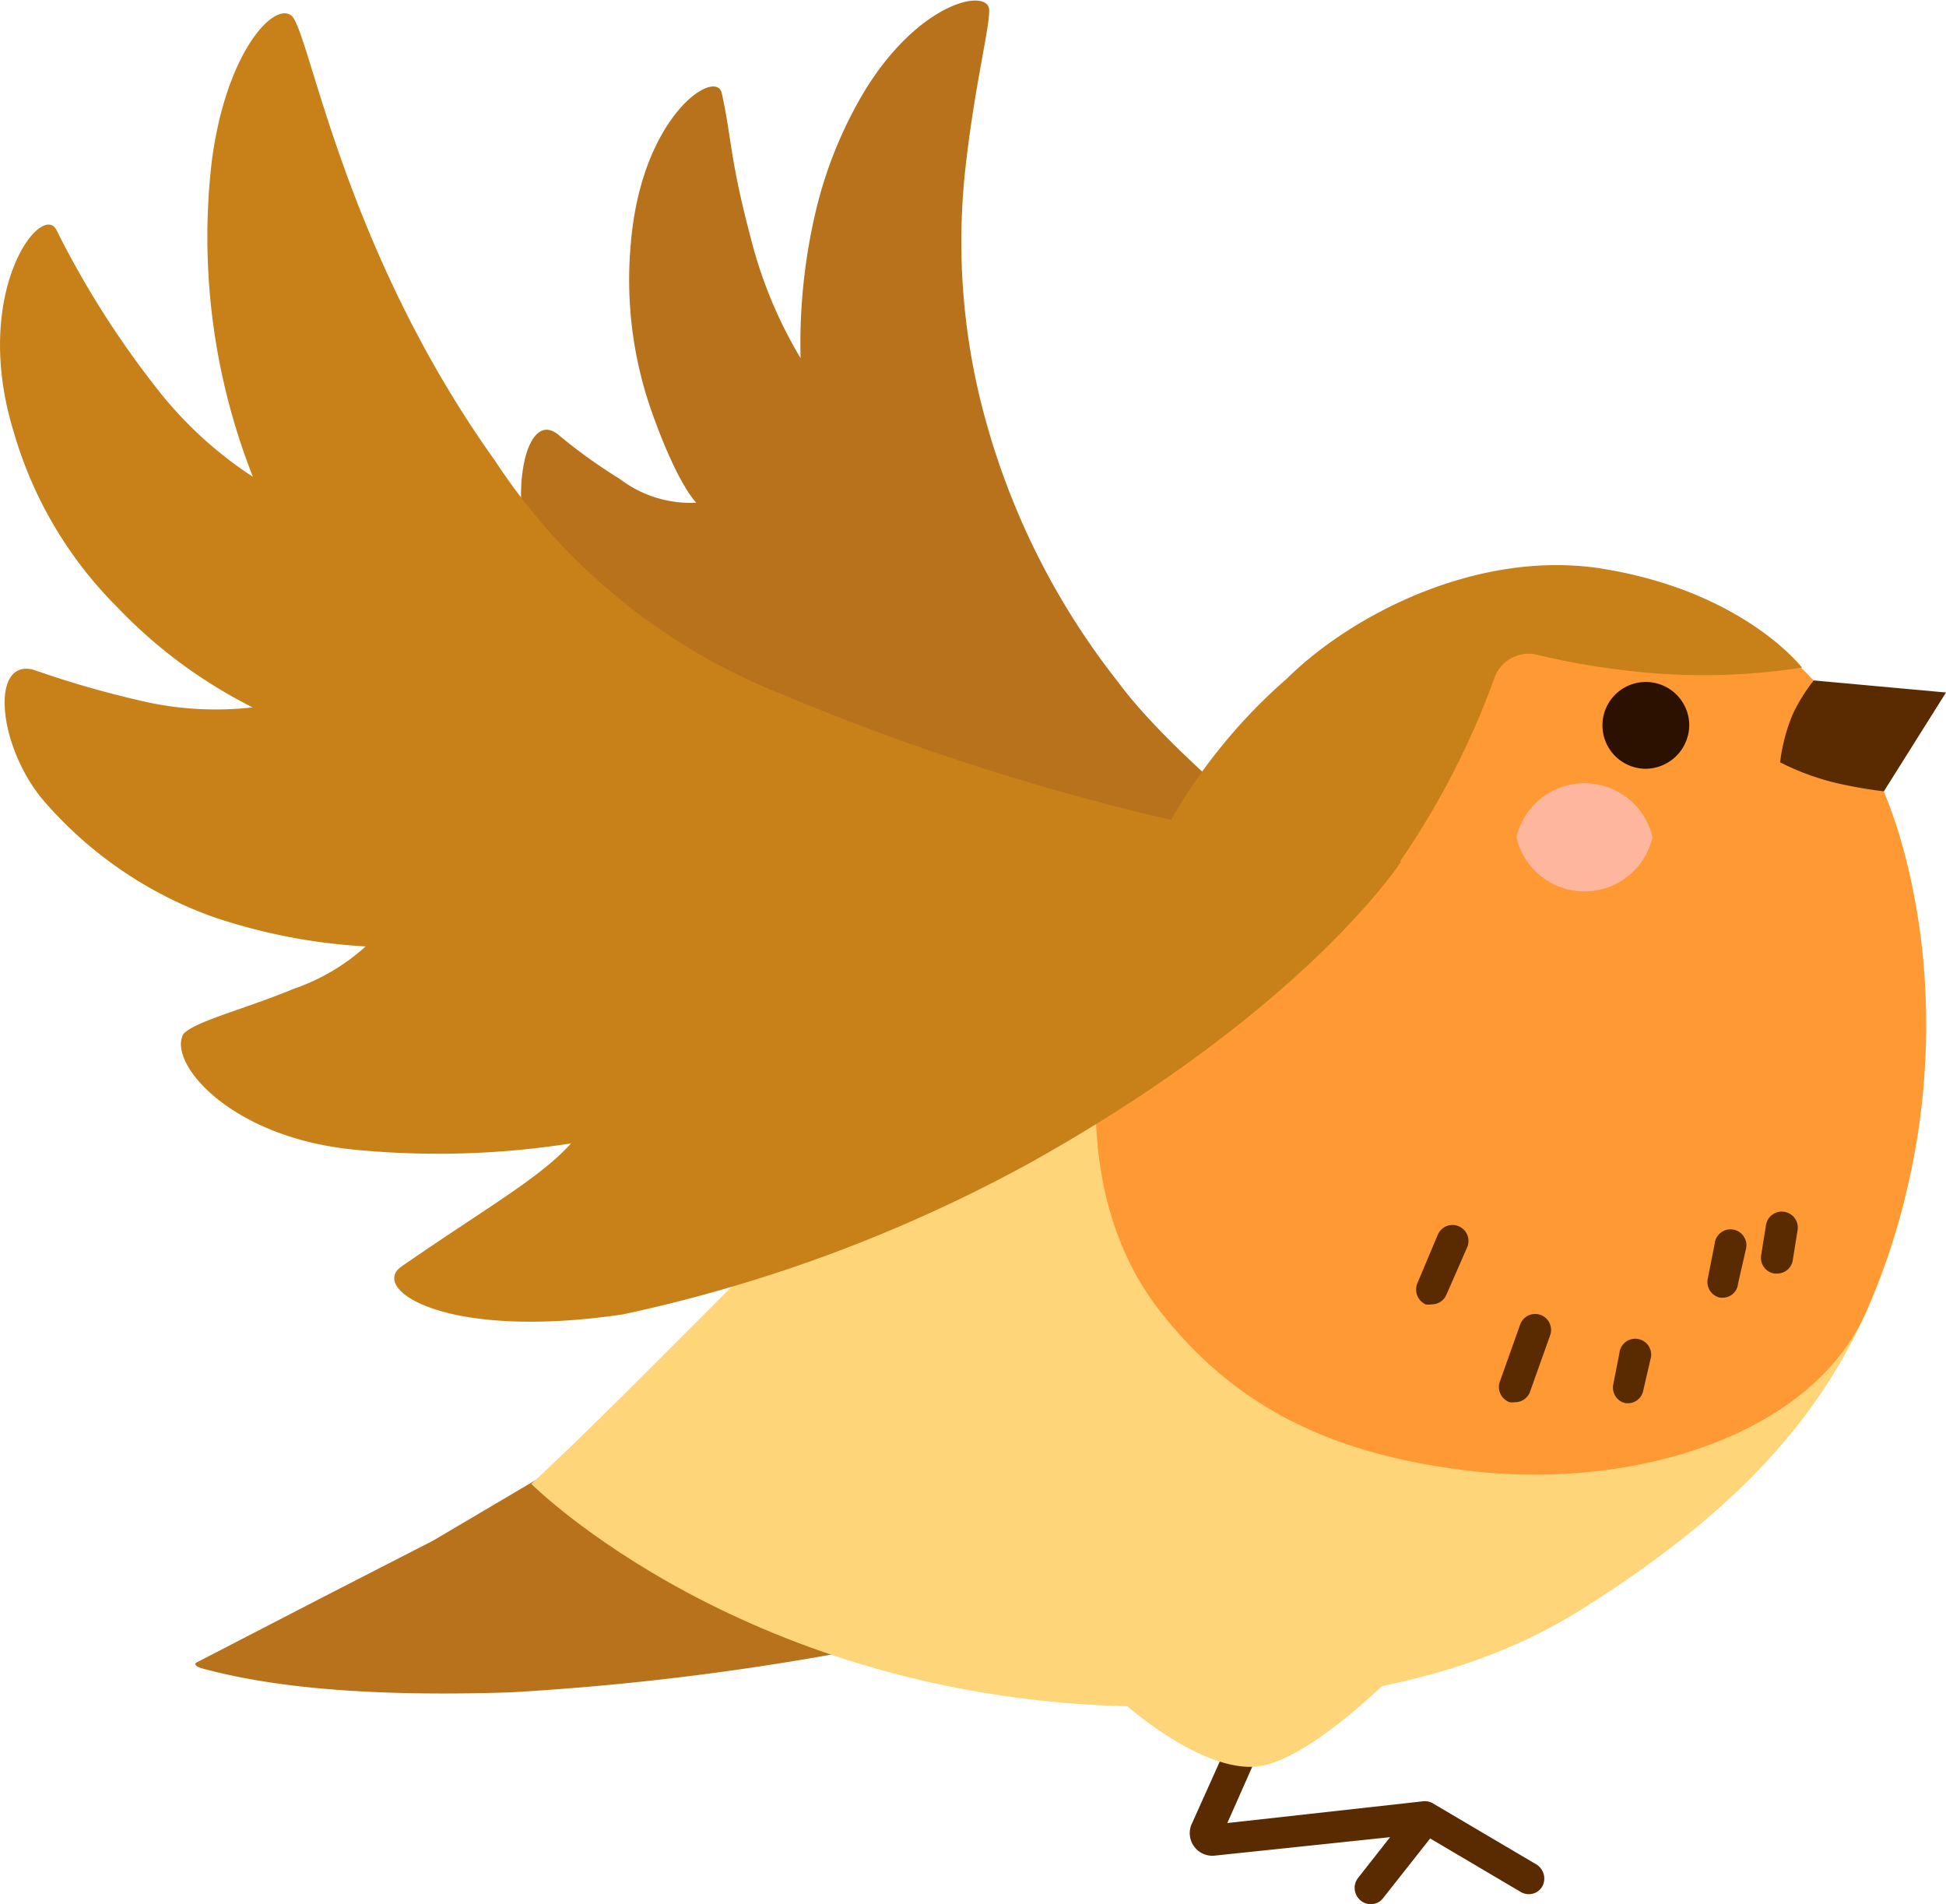 <?xml version="1.0" encoding="UTF-8"?> <svg xmlns="http://www.w3.org/2000/svg" id="Слой_1" data-name="Слой 1" viewBox="0 0 75.79 74.15"> <defs> <style>.cls-1{fill:#5a2b00;}.cls-2{fill:#ffd57a;}.cls-3{fill:#b9721c;}.cls-4{fill:#ff9934;}.cls-5{fill:#c88018;}.cls-6{fill:#ffb69e;}.cls-7{fill:#2c1100;}</style> </defs> <path class="cls-1" d="M59.8,72.59l-4-2.36a.62.62,0,0,0-.35-.08L47.8,71,49,68.29a.64.64,0,0,0-.2-.8.61.61,0,0,0-.91.26L46.43,71a.88.88,0,0,0,.87,1.27l6.84-.72-1.25,1.59a.63.63,0,0,0,0,.77.62.62,0,0,0,.5.25.6.6,0,0,0,.48-.24l1.83-2.32,3.52,2.08a.62.62,0,0,0,.32.09.6.6,0,0,0,.56-.37A.65.65,0,0,0,59.8,72.59Z"></path> <path class="cls-2" d="M54.37,65.13s-3.49,3.6-5.56,3.68c-2.23.09-5.13-2.55-5.13-2.55s2.78,0,5.73-.31A24.38,24.38,0,0,0,54.37,65.13Z"></path> <path class="cls-3" d="M54.23,36.16s-8-5.94-10.67-9.58a28.75,28.75,0,0,1-5.14-10.1,26,26,0,0,1-.79-10.19c.38-3.26,1-5.57.88-6-.24-.72-2.77-.1-4.81,3.21a16.49,16.49,0,0,0-1.92,4.69,22.42,22.42,0,0,0-.6,5.76,17.37,17.37,0,0,1-1.94-4.68c-.82-3.08-.75-3.95-1.13-5.64-.22-1-3.12.85-3.54,5.83a15.44,15.44,0,0,0,.85,6.68c1,2.79,1.7,3.44,1.7,3.44a4.57,4.57,0,0,1-3-.94,20.55,20.55,0,0,1-2.34-1.68c-1.15-1-1.81,1.56-1.33,3.9.31,1.48.73,2.61,2.91,5.31,1.88,2.32,6,4.2,6,4.2s-6.29-.75-7.18-.12S22.65,34,25.33,36a22.09,22.09,0,0,0,6.57,3.22c1.13.36-6.36.28-5.77,1.42s2.12,2.77,5.48,3.7c2.25.63,8.55-.14,13.14-1.7A25.25,25.25,0,0,0,54.23,36.16Z"></path> <path class="cls-3" d="M7.65,64.75c-.11.06,0,.17.23.23,1.47.39,4.79,1.17,12,.93A104.89,104.89,0,0,0,34.68,64s-3.75-1.95-5.95-3.46a21.86,21.86,0,0,0-7-3.41L16.87,60l-4.21,2.16Z"></path> <path class="cls-2" d="M30.4,48.19c-4.78,4.83-8.19,8.23-9.71,9.6,0,0,8.4,8.42,23.55,8.67,5.93,0,12.19-.55,17.29-3.74,8-5,11.06-9.77,12.63-15.92.93-5.38-6.48-9.63-11-11.08s-15.33-2-20.76,1.77S36.31,42.22,30.4,48.19Z"></path> <path class="cls-4" d="M74.8,36.44c-.62-4.59-2.14-8.43-5.55-11.24s-6-2.94-9-2.89A17,17,0,0,0,47.76,29c-3.45,4.8-4.29,7.43-4.8,10.53-.8,4.92.1,8.79,2.17,11.47,3,3.88,6.84,5.64,12,6.27,6.53.8,13.43-1.4,15.53-6.14A27.82,27.82,0,0,0,74.8,36.44Z"></path> <path class="cls-5" d="M70.18,26a25.11,25.11,0,0,1-5.63.23,29.66,29.66,0,0,1-4.69-.73,1.41,1.41,0,0,0-1.67.94,31.62,31.62,0,0,1-4.3,8A31.72,31.72,0,0,1,42.65,43a23.9,23.9,0,0,1,1.43-7.79,21.45,21.45,0,0,1,6.05-8.79c2.49-2.46,7.36-5,12.16-4.29C67.89,23,70.18,26,70.18,26Z"></path> <path class="cls-1" d="M59,54.61a.78.78,0,0,1-.21,0,.63.63,0,0,1-.38-.79l.79-2.22a.62.62,0,1,1,1.17.41l-.79,2.22A.62.62,0,0,1,59,54.61Z"></path> <path class="cls-1" d="M63.44,54.65h-.12a.62.62,0,0,1-.49-.73l.24-1.22a.62.62,0,1,1,1.21.24L64,54.15A.61.61,0,0,1,63.44,54.65Z"></path> <path class="cls-1" d="M67.09,50.54H67a.62.62,0,0,1-.49-.73l.27-1.37a.62.62,0,1,1,1.21.24L67.69,50A.6.6,0,0,1,67.09,50.54Z"></path> <path class="cls-1" d="M55.77,50.8a.79.79,0,0,1-.25,0,.64.64,0,0,1-.32-.82L56,48.08a.62.62,0,0,1,1.14.5l-.81,1.85A.62.62,0,0,1,55.77,50.8Z"></path> <path class="cls-1" d="M69.21,49.6h-.1a.62.62,0,0,1-.52-.71l.19-1.18a.62.62,0,0,1,1.23.2l-.19,1.18A.61.61,0,0,1,69.21,49.6Z"></path> <path class="cls-6" d="M64.36,32.61a2.72,2.72,0,0,0-5.3,0,2.72,2.72,0,0,0,5.3,0Z"></path> <path class="cls-7" d="M65.79,28.24a1.69,1.69,0,1,0-1.7,1.7A1.71,1.71,0,0,0,65.79,28.24Z"></path> <path class="cls-1" d="M70.64,26.5l5.15.47-2.42,3.85a18.18,18.18,0,0,1-1.92-.34,10,10,0,0,1-2.12-.79,6.94,6.94,0,0,1,.49-1.87A6.65,6.65,0,0,1,70.64,26.5Z"></path> <path class="cls-5" d="M54.57,33.55A93.85,93.85,0,0,1,30.36,27a23.82,23.82,0,0,1-11.09-9.07C13.3,9.58,12.05,1.13,11.34.6S8.77,2.12,8.24,6.35A25.47,25.47,0,0,0,9.85,18.57a15.42,15.42,0,0,1-3.51-3.15A35.82,35.82,0,0,1,2.19,8.94c-.6-1.08-3.33,2.48-1.65,7.9a15.82,15.82,0,0,0,4,6.78,19.2,19.2,0,0,0,5.3,3.93,12.74,12.74,0,0,1-4.14-.21,38.76,38.76,0,0,1-4.38-1.25c-1.67-.47-1.45,2.82.3,5a15.73,15.73,0,0,0,6.68,4.62,22.52,22.52,0,0,0,5.94,1.15,8.08,8.08,0,0,1-2.8,1.65c-1.93.8-3.8,1.25-4.29,1.75-.65,1.09,1.78,4.06,6.71,4.52a33.4,33.4,0,0,0,8.38-.25c-1.19,1.34-3.38,2.56-6.61,4.8-1.23.86,1.66,2.89,8.63,1.86a58.43,58.43,0,0,0,15.87-5.91C50.9,39.27,54.57,33.55,54.57,33.55Z"></path> </svg> 